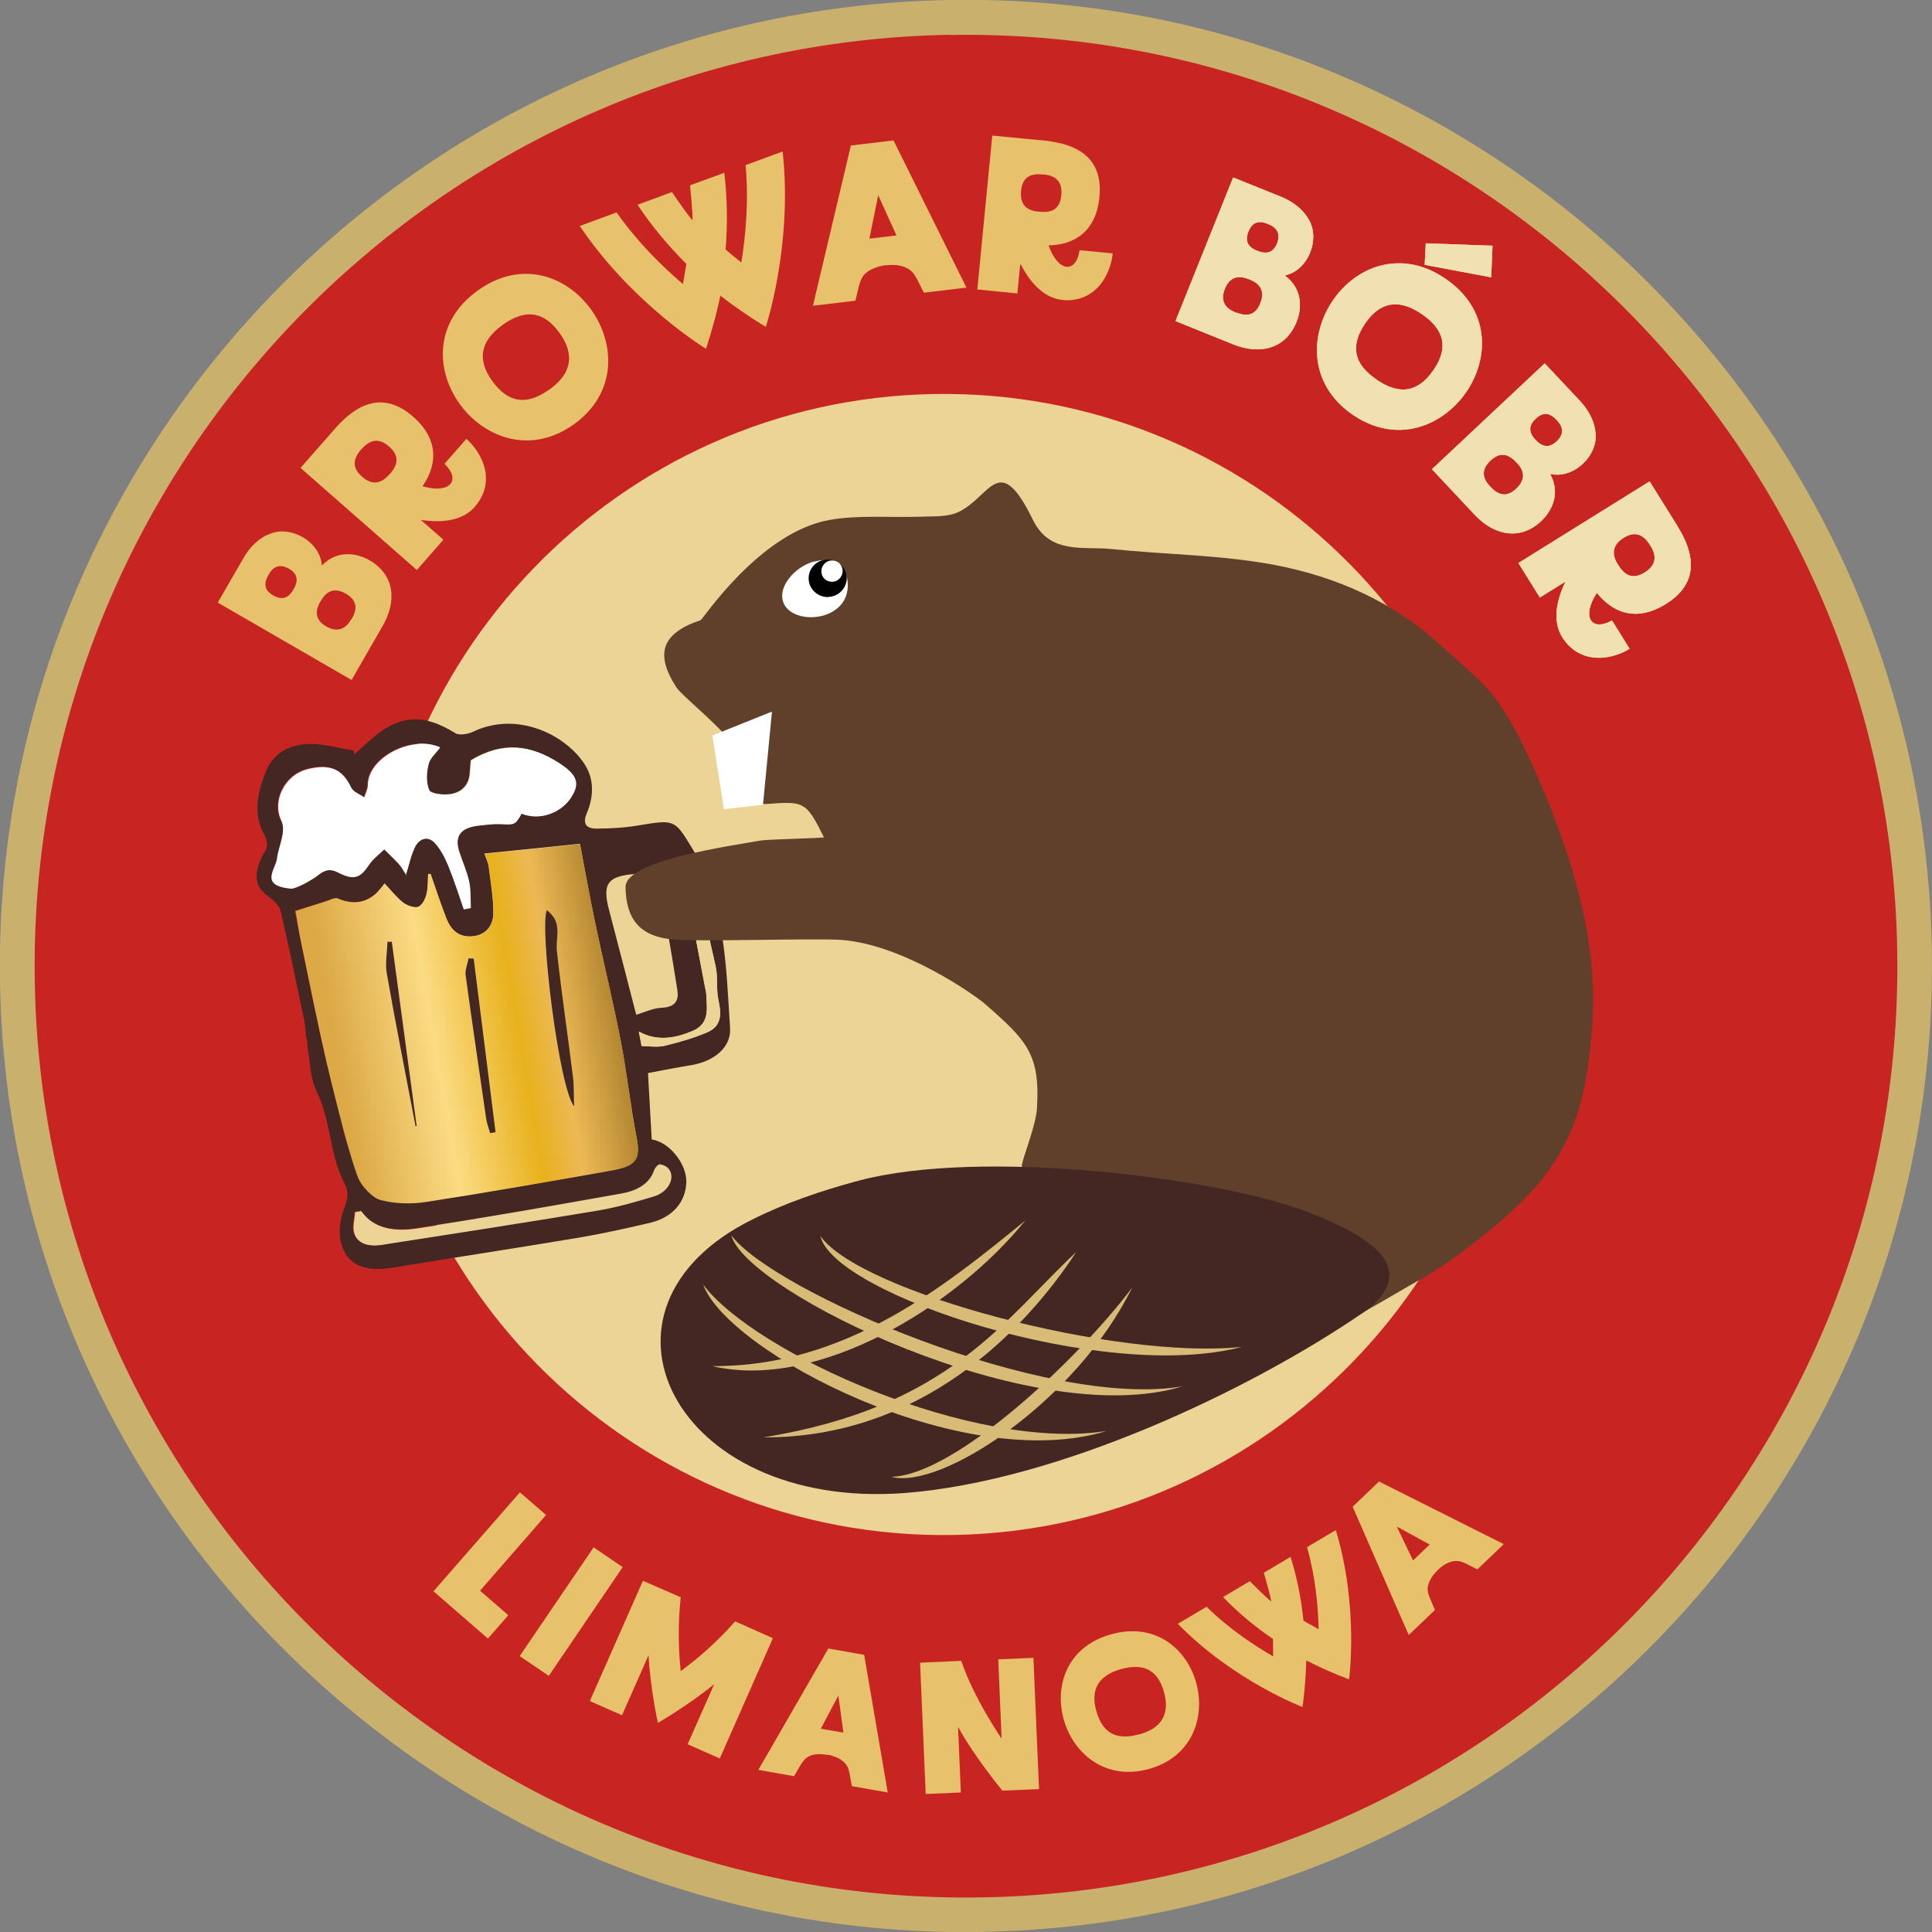 <svg xmlns="http://www.w3.org/2000/svg" xmlns:xlink="http://www.w3.org/1999/xlink" id="Warstwa_2" data-name="Warstwa 2" viewBox="0 0 103.31 103.31"><rect x="0" y="0" width="103.31" height="103.31" fill="#808080" stroke="none"/><defs><style> .cls-1 { clip-path: url(#clippath); } .cls-2 { fill: none; } .cls-2, .cls-3, .cls-4, .cls-5, .cls-6, .cls-7, .cls-8, .cls-9, .cls-10, .cls-11, .cls-12, .cls-13, .cls-14 { stroke-width: 0px; } .cls-15, .cls-10 { fill: #f1e1b2; } .cls-16 { clip-path: url(#clippath-1); } .cls-17 { clip-path: url(#clippath-4); } .cls-18 { clip-path: url(#clippath-3); } .cls-19 { clip-path: url(#clippath-2); } .cls-3 { fill-rule: evenodd; } .cls-3, .cls-6 { fill: #442723; } .cls-5 { fill: #60402b; } .cls-7 { fill: #c82522; } .cls-8 { fill: #cab06d; } .cls-9 { fill: #d7bb76; } .cls-11 { fill: #fff; } .cls-12 { fill: #e7c16c; } .cls-13 { fill: #ecd497; } .cls-14 { fill: url(#Gradient_bez_nazwy_5); } </style><clipPath id="clippath"><path class="cls-10" d="m66.12,16.73l-.07-.03c-.6-.24-.79-.67-.55-1.26.23-.58.65-.76,1.28-.51l.07.03c.6.24.78.67.54,1.26-.16.4-.4.61-.75.61-.15,0-.32-.03-.51-.11m1.12-3.3l-.05-.02c-.49-.2-.64-.54-.44-1.02.19-.47.52-.62,1.03-.41l.04.02c.5.2.64.55.46,1.02-.13.33-.34.5-.62.5-.12,0-.26-.03-.42-.09m-4.39,3.75l3.05,1.23c1.43.59,2.83.28,3.42-1.18.22-.54.44-1.7-.63-2.49,1.24-.25,1.92-1.93,1.28-3-.29-.51-.8-.93-1.48-1.21l-2.56-1.03-3.08,7.67Z"></path></clipPath><clipPath id="clippath-1"><path class="cls-10" d="m73.64,20.32l-.04-.03c-1.25-.85-1.39-1.84-.59-3.01.79-1.15,1.79-1.32,3.01-.49,1.25.85,1.43,1.83.64,2.99-.47.68-1,1.04-1.61,1.05-.43,0-.9-.16-1.41-.51m-1.3,1.86c4.7,3.21,9.78-3.97,4.96-7.27-.87-.6-1.75-.85-2.57-.83-3.7.06-6.24,5.47-2.39,8.1m3.84-8.02l3.56.67.07-1.69-3.57-.13-.06,1.15Z"></path></clipPath><clipPath id="clippath-2"><path class="cls-10" d="m79.72,26.05l-.05-.05c-.45-.47-.43-.94.03-1.37.46-.43.91-.42,1.37.08l.05.05c.45.47.42.93-.04,1.37-.21.2-.42.3-.63.31-.24,0-.48-.12-.72-.38m2.4-2.52l-.04-.04c-.36-.39-.35-.76.03-1.11.37-.35.73-.35,1.11.06l.03.03c.37.4.35.77-.02,1.12-.17.16-.35.25-.52.25-.2,0-.39-.1-.59-.31m-5.56,1.55l2.25,2.4c1.05,1.14,2.45,1.45,3.6.37.42-.4,1.11-1.35.47-2.52,1.23.29,2.56-.94,2.43-2.18-.05-.59-.33-1.18-.83-1.72l-1.89-2.01-6.03,5.66Z"></path></clipPath><clipPath id="clippath-3"><path class="cls-10" d="m86.55,30.24l-.04-.06c-.37-.59-.26-1.06.31-1.42.56-.35,1.02-.24,1.4.37l.04.06c.37.59.26,1.06-.31,1.42-.21.13-.4.2-.58.2-.31,0-.58-.18-.82-.57m-5.35-.12l1.14,1.83,1.37-.85c-.58,1.22-.64,2.22-.17,2.98.52.83,1.39,1.22,2.39,1.06.43-.07.84-.22,1.21-.45l-.94-1.51c-1.13.62-1.64-.21-.81-1.48.41.52,1.67,1.86,3.7.59,2.13-1.33,1.21-3.2.56-4.24l-1.44-2.31-7.02,4.37Z"></path></clipPath><clipPath id="clippath-4"><path class="cls-2" d="m26,59.84c-.38-2.56-.76-5.12-1.1-7.68-.04-.29.1-.61.16-.92.09,0,.18.01.27.02.39,3.09.78,6.18,1.17,9.28-.1.02-.19.03-.29.05-.07-.25-.17-.5-.21-.75m-5.32-7.79c-.1-.54.02-1.12.04-1.68.08,0,.15,0,.23,0,.44,3.28.89,6.57,1.33,9.85-.02,0-.04,0-.06.01-.52-2.73-1.06-5.45-1.54-8.18m8.56-3.36c.08.08.15.14.22.21.57.59.24,1.31.31,1.98.25,2.27.59,4.54.87,6.81.06.49.04,1,.05,1.5-.83-1.05-1.85-9.66-1.46-10.5m-3.09-2.34c.11.83.25,1.66.25,2.5,0,.56-.31,1.13-1.08,1.22-.79.09-1.2-.37-1.43-.94-.31-.79-.57-1.59-.85-2.39-.04,0-.09,0-.13,0-.02.36,0,.73-.09,1.09-.06.25-.23.59-.45.67-.21.07-.61-.08-.81-.24-.36-.29-.64-.66-.98-1.01-.6.85-1.38,1.28-2.52.79-.14-.06-.42.1-.63.16-.51.16-1.03.33-1.64.52.09.5.2,1.08.32,1.66.45,2.17.88,4.34,1.38,6.5.09.38,1.1,4.65,1.67,6.1.17.43.76,1.08,1.2,1.19.76.2,1.65.23,2.45.1,3.3-.51,6.59-1.09,9.87-1.67,1.41-.25,1.59-.62,1.37-1.8-.33-1.7-.51-3.42-.84-5.12-.41-2.12-.93-4.22-1.37-6.33-.29-1.38-.53-2.77-.81-4.21-1.64.17-3.32.34-5.11.52.08.25.2.47.23.7"></path></clipPath><linearGradient id="Gradient_bez_nazwy_5" data-name="Gradient bez nazwy 5" x1="-612.93" y1="-392.09" x2="-612.65" y2="-392.09" gradientTransform="translate(35953.59 -19597.71) scale(58.63 -50.12)" gradientUnits="userSpaceOnUse"><stop offset="0" stop-color="#dca946"></stop><stop offset=".32" stop-color="#fbdb84"></stop><stop offset=".6" stop-color="#e8b11c"></stop><stop offset=".73" stop-color="#edb955"></stop><stop offset="1" stop-color="#9d7323"></stop></linearGradient></defs><g id="Warstwa_2-2" data-name="Warstwa 2"><g><g><path class="cls-7" d="m.88,52.48C.4,24.46,22.71,1.36,50.73.88c28.01-.48,51.11,21.83,51.6,49.85.48,28.01-21.83,51.11-49.85,51.6C24.47,102.81,1.36,80.49.88,52.48"></path><path class="cls-8" d="m52.55,103.31C24.07,103.8.5,81.03,0,52.55-.48,24.07,22.28.5,50.76,0c28.48-.49,52.05,22.28,52.54,50.76.49,28.48-22.28,52.05-50.76,52.54M50.8,1.86C23.34,2.34,1.39,25.06,1.86,52.52c.47,27.46,23.2,49.41,50.66,48.94,27.46-.47,49.41-23.2,48.93-50.66-.47-27.46-23.2-49.41-50.66-48.93"></path><path class="cls-13" d="m20.57,52.09c-.29-16.51,12.86-30.12,29.37-30.4,16.51-.29,30.12,12.86,30.4,29.37.29,16.51-12.86,30.12-29.37,30.4-16.51.29-30.12-12.86-30.4-29.37"></path><path class="cls-13" d="m50.99,82.08c-16.82.29-30.74-13.16-31.03-29.98-.29-16.82,13.16-30.74,29.98-31.03,16.82-.29,30.74,13.16,31.03,29.98.29,16.82-13.16,30.74-29.98,31.03m-1.03-59.77c-16.14.28-29.04,13.64-28.76,29.77.28,16.14,13.63,29.04,29.77,28.76,16.14-.28,29.04-13.64,28.76-29.77-.28-16.14-13.63-29.04-29.77-28.76"></path><path class="cls-12" d="m11.64,32.23l1.38-2.39c.37-.64.85-1.08,1.4-1.29,1.15-.48,2.71.43,2.79,1.69.93-.95,2.05-.57,2.55-.28,1.36.79,1.47,2.21.68,3.55l-1.64,2.85-7.16-4.14Zm4.04-.69l.03-.05c.27-.47.18-.83-.26-1.08-.44-.25-.81-.17-1.08.31l-.02.04c-.28.48-.18.83.26,1.08.45.26.81.16,1.07-.3m3.1,1.59l.04-.06c.34-.58.21-1.01-.32-1.32-.55-.32-1-.21-1.33.36l-.04.06c-.34.58-.22,1.02.32,1.33.54.31,1,.19,1.32-.37"></path><path class="cls-12" d="m22.5,27.8l1.21,1.06-1.42,1.62-6.22-5.46,1.8-2.05c.81-.93,2.34-2.34,4.22-.69,1.8,1.58.89,3.17.5,3.72,1.45.43,2.1-.3,1.18-1.2l1.17-1.33c.33.29.59.64.78,1.03.45.91.32,1.86-.33,2.6-.59.67-1.56.9-2.9.7m-1.68-2.42l.05-.05c.48-.54.45-1.01-.05-1.45-.51-.45-.99-.41-1.45.11l-.05.05c-.48.54-.45,1.01.05,1.45.51.45.99.41,1.45-.11"></path><path class="cls-12" d="m25.54,15.54c4.74-3.42,9.77,3.81,5.16,7.14-4.62,3.33-9.9-3.72-5.16-7.14m3.81,5.31l.04-.03c1.2-.86,1.35-1.88.52-3.03-.82-1.13-1.8-1.3-3.03-.42-1.2.86-1.38,1.87-.56,3,.83,1.15,1.81,1.35,3.03.47"></path><path class="cls-12" d="m30.99,12.09l1.98-.73c1.14,1.62,2.51,2.95,3.55,3.83.05-.32.13-.7.18-1.08-.98-.98-1.85-2.02-2.61-3.16l1.84-.68c.24.35.82,1.2,1.1,1.51.02-.42-.1-1.44-.13-1.87l1.83-.67c.16,1.37.18,2.72.07,4.1.27.25.6.49.84.7.22-1.34.41-3.24.23-5.21l1.98-.73c.55,5-.9,9.38-.9,9.38-.84-.51-1.65-1.06-2.43-1.67-.2.97-.46,1.91-.77,2.84,0,0-3.94-2.39-6.75-6.57"></path><path class="cls-12" d="m45.5,7.78l2.28-.27,3.9,7.87-2.28.27-.36-.72c-.11-.2-.21-.37-.38-.49-.34-.25-.77-.3-1.22-.26h-.09c-.45.07-.87.22-1.14.51-.14.16-.21.35-.27.57l-.2.82-2.27.27,2.03-8.57Zm2.44,4.81l-.98-2.15-.47,2.32,1.45-.17Z"></path><path class="cls-12" d="m54.56,14.09l-.16,1.6-2.14-.21.8-8.23,2.71.26c1.22.12,3.27.53,3.02,3.03-.23,2.38-2.06,2.57-2.72,2.58.5,1.43,1.47,1.53,1.66.26l1.77.17c-.04.44-.18.85-.38,1.24-.48.89-1.32,1.35-2.3,1.25-.88-.09-1.64-.74-2.26-1.94m.98-2.78h.07c.72.08,1.08-.22,1.14-.88.07-.67-.24-1.05-.94-1.11h-.07c-.72-.08-1.08.22-1.14.88-.07.67.24,1.05.94,1.11"></path><g><path class="cls-15" d="m66.12,16.73l-.07-.03c-.6-.24-.79-.67-.55-1.26.23-.58.65-.76,1.28-.51l.07.03c.6.24.78.67.54,1.26-.16.4-.4.61-.75.61-.15,0-.32-.03-.51-.11m1.12-3.3l-.05-.02c-.49-.2-.64-.54-.44-1.02.19-.47.52-.62,1.03-.41l.04.02c.5.2.64.55.46,1.02-.13.33-.34.5-.62.5-.12,0-.26-.03-.42-.09m-4.39,3.75l3.05,1.23c1.43.59,2.83.28,3.42-1.18.22-.54.44-1.7-.63-2.49,1.24-.25,1.92-1.93,1.28-3-.29-.51-.8-.93-1.48-1.21l-2.56-1.03-3.08,7.67Z"></path><g class="cls-1"><rect class="cls-10" x="61.69" y="8.63" width="10.05" height="11.23" transform="translate(-1.33 19.14) rotate(-16.16)"></rect></g></g><g><path class="cls-15" d="m73.64,20.32l-.04-.03c-1.25-.85-1.39-1.84-.59-3.01.79-1.15,1.79-1.32,3.01-.49,1.25.85,1.43,1.83.64,2.99-.47.68-1,1.04-1.61,1.05-.43,0-.9-.16-1.41-.51m-1.3,1.86c4.7,3.21,9.78-3.97,4.96-7.27-.87-.6-1.75-.85-2.57-.83-3.7.06-6.24,5.47-2.39,8.1m3.84-8.02l3.56.67.07-1.69-3.57-.13-.06,1.15Z"></path><g class="cls-16"><rect class="cls-10" x="67.1" y="11.45" width="16.42" height="15.54" transform="translate(-2.37 21.73) rotate(-16.16)"></rect></g></g><g><path class="cls-15" d="m79.72,26.05l-.05-.05c-.45-.47-.43-.94.03-1.37.46-.43.91-.42,1.37.08l.05.05c.45.47.42.93-.04,1.37-.21.2-.42.3-.63.31-.24,0-.48-.12-.72-.38m2.4-2.52l-.04-.04c-.36-.39-.35-.76.03-1.11.37-.35.73-.35,1.11.06l.03.03c.37.4.35.77-.02,1.12-.17.16-.35.25-.52.25-.2,0-.39-.1-.59-.31m-5.56,1.55l2.25,2.4c1.05,1.14,2.45,1.45,3.6.37.42-.4,1.11-1.35.47-2.52,1.23.29,2.56-.94,2.43-2.18-.05-.59-.33-1.18-.83-1.72l-1.89-2.01-6.03,5.66Z"></path><g class="cls-19"><rect class="cls-10" x="75.47" y="18.45" width="11.06" height="11.48" transform="translate(-3.53 23.51) rotate(-16.16)"></rect></g></g><g><path class="cls-15" d="m86.55,30.24l-.04-.06c-.37-.59-.26-1.06.31-1.42.56-.35,1.02-.24,1.4.37l.04.06c.37.59.26,1.06-.31,1.42-.21.13-.4.2-.58.2-.31,0-.58-.18-.82-.57m-5.35-.12l1.14,1.83,1.37-.85c-.58,1.22-.64,2.22-.17,2.98.52.83,1.39,1.22,2.39,1.06.43-.07.84-.22,1.21-.45l-.94-1.51c-1.13.62-1.64-.21-.81-1.48.41.52,1.67,1.86,3.7.59,2.13-1.33,1.21-3.2.56-4.24l-1.44-2.31-7.02,4.37Z"></path><g class="cls-18"><rect class="cls-10" x="80.14" y="24.64" width="12.14" height="11.78" transform="translate(-5.09 25.21) rotate(-16.16)"></rect></g></g><polygon class="cls-12" points="27.8 79.8 29.2 81.01 25.67 85.06 27.18 86.37 26.09 87.62 23.18 85.09 27.8 79.8"></polygon><rect class="cls-12" x="27.03" y="85.23" width="7.03" height="1.88" transform="translate(-57.89 62.99) rotate(-55.79)"></rect><path class="cls-12" d="m34.38,84.53l2.02.88c-.14,1.31-.14,2.64,0,3.95.9-.66,1.95-1.56,2.91-2.66l2.02.9-2.84,6.43-1.72-.76,1.42-3.21c-1.36,1.11-3.01,2.07-3.01,2.07,0,0-.41-1.86-.5-3.62l-1.42,3.21-1.72-.76,2.84-6.43Z"></path><path class="cls-12" d="m44.29,88.15l1.92.34,1.26,7.36-1.92-.34-.12-.67c-.04-.19-.08-.35-.19-.49-.22-.28-.56-.43-.93-.51h-.08c-.38-.07-.76-.06-1.05.12-.15.1-.25.23-.36.4l-.36.62-1.91-.34,3.74-6.48Zm.81,4.51l-.27-1.99-.94,1.77,1.22.21Z"></path><path class="cls-12" d="m51.23,92.34l.15,3.51-1.88.08-.3-7.02,2.2-.1c.69,2.04,2.16,4.16,2.16,4.16l-.18-4.24,1.88-.08.3,7.02-1.96.08s-1.47-1.77-2.37-3.41"></path><path class="cls-12" d="m59.42,87.39c4.78-1.33,6.68,5.9,2.02,7.2-4.66,1.3-6.8-5.87-2.02-7.2m1.48,5.35h.04c1.21-.35,1.62-1.11,1.3-2.27-.32-1.14-1.05-1.56-2.29-1.22-1.21.34-1.65,1.09-1.33,2.23.32,1.16,1.04,1.61,2.28,1.26"></path><path class="cls-12" d="m62.98,86.83l1.54-.91c1.2,1.18,2.55,2.07,3.56,2.65-.01-.27,0-.61-.01-.93-.97-.66-1.86-1.4-2.67-2.24l1.43-.85c.26.26.87.87,1.15,1.09-.05-.36-.31-1.19-.4-1.54l1.43-.85c.35,1.12.57,2.24.69,3.41.27.17.57.31.81.46-.02-1.16-.16-2.77-.62-4.39l1.54-.91c1.24,4.09.71,7.98.71,7.98-.78-.29-1.54-.63-2.29-1.01-.02.84-.09,1.67-.2,2.49,0,0-3.67-1.39-6.66-4.44"></path><path class="cls-12" d="m72.33,80.57l1.41-1.35,6.67,3.35-1.41,1.35-.61-.31c-.18-.08-.33-.14-.51-.14-.36,0-.68.19-.96.45l-.06.06c-.27.27-.48.59-.52.93-.01.18.04.34.11.52l.28.66-1.4,1.34-3-6.86Zm4.12,2.02l-1.76-.96.87,1.81.89-.85Z"></path><g><path class="cls-13" d="m18.99,64.81c-.02.4-.16.83-.03,1.18.21.57.83.7,1.48.6,3.84-.6,7.68-1.19,11.52-1.83,1.02-.17,2.04-.46,3.03-.76.81-.24,1.18-1.02.79-1.49-.1-.12-.3-.22-.47-.23-.09,0-.26.19-.3.31-.26.77-.96,1.11-1.75,1.25-3.65.65-7.3,1.3-10.96,1.85-1.11.17-2.28.06-2.96-.93-.12.02-.24.04-.36.06"></path><g><path class="cls-6" d="m18.43,64.54c-.23.6-.35,1.31-.2,1.89.3,1.21,1.27,1.6,2.74,1.36,3.33-.55,6.66-1.05,9.99-1.61,1.29-.22,2.56-.5,3.83-.8,1.2-.29,1.9-1.14,1.91-2.21,0-.94-.89-2.09-1.85-2.24-.06-1.13-.13-2.28-.2-3.55.76-.14,1.55-.3,2.35-.43,1.19-.21,2.1-.94,2.04-1.97-.22-3.32-.24-6.69-2.07-9.69-.91-1.49-.91-1.47-2.91-1.14-.71.12-1.44.15-2.16.16-.66,0-.72-.37-.52-.83.37-.88.39-1.78-.08-2.55-.93-1.54-3.57-2.98-6.03-1.79-.25.12-.72.19-.91.07-1.8-1.11-3.08-1-4.67.46-.24.22-.5.44-.74.66l-.04-.2c-.78-.12-1.57-.36-2.36-.35-1.09.02-1.93.49-2.33,1.47-.47,1.16-.7,2.29-.08,3.41.12.22.2.57.08.77-.4.64-.69,1.48-.34,2.03.31.49,1,.71,1.13,1.27.44,1.91.84,3.83,1.24,5.74.06.31.09.62.11.83-.01,0-.02,0-.03.01.08.2.12.42.11.64.15.81.14,1.71.51,2.46.76,1.56.67,3.34,1.47,4.87.23.44.19.79.01,1.26m15.75-9.37c.97.53,1.95.34,2.85-.04.92-.39.77-1.18.74-1.87,0-.17-.04-.35-.08-.52-.39-2.07-.79-4.14-1.18-6.22l.12-.11c.23.37.56.71.66,1.1.37,1.36.65,2.74.97,4.12.14.6.03,1.21.15,1.82.11.54.31,1.37-.59,1.75-.72.31-1.5.53-2.27.72-.38.09-.81.02-1.24.02l-.15-.77Zm.18-8.46s.06,0,.09,0c.48-.02.78.07.85.58.28,1.89.63,3.76.92,5.65.08.5-.05.92-.86.95-.45.02-.91.25-1.34.37-.46-1.78-.95-3.69-1.45-5.59-.4-1.51-.06-1.89,1.8-1.96m-3.83-4.07c-.58.87-1.72,1.24-2.64.85-.35.62-.35.6-1.16.56-.37-.02-.75.03-1.13.08-.97.11-1.31.56-1.06,1.37.17.55.42,1.08.54,1.63.1.46.07.94.09,1.41l-.37.07c-.27-.78-.52-1.56-.83-2.33-.18-.43-.39-.87-.72-1.22-.4-.42-.85-.22-1.07.23-.21.43-.3.9-.48,1.48-.15-.23-.25-.43-.4-.59-.25-.28-.52-.53-.79-.79-.27.27-.61.51-.81.82-.49.73-.82.84-1.66.42-.34-.18-.62-.37-1.06,0-.26.22-.81.43-1.07.34-.48-.17-.71-.55-.64-1.13.08-.66.02-1.4-.27-1.99-.49-1.01.16-2.43,1.41-2.74,1.21-.3,1.86,0,2.33.98.11.23.46.35.7.53.07-.22.19-.44.19-.66.01-1.45,2.32-2.68,3.87-2.01-.22.3-.55.58-.62.9-.1.46-.14.98.04,1.39.08.19.75.28,1.13.22.64-.09,1-.5,1.05-1.08.02-.27.04-.54.06-.73,1.72-1.04,3.22-.81,4.69.13.95.61,1.17,1.07.64,1.86m-12.38,15.28c-.21-.36-.57-.68-.65-1.06-.49-2.16-.93-4.33-1.38-6.49-.12-.58-.22-1.17-.32-1.66.62-.2,1.13-.36,1.64-.52.21-.07.49-.22.63-.16,1.14.49,1.92.06,2.52-.79.34.36.61.72.98,1.01.2.16.6.31.81.24.22-.07.39-.42.45-.67.09-.35.07-.72.09-1.09.04,0,.09,0,.13,0,.28.8.54,1.6.85,2.39.22.57.64,1.03,1.43.94.77-.09,1.07-.66,1.08-1.22,0-.84-.14-1.67-.25-2.5-.03-.23-.14-.45-.23-.7,1.79-.18,3.47-.35,5.11-.52.27,1.44.52,2.83.81,4.21.44,2.11.96,4.21,1.37,6.33.33,1.7.51,3.42.84,5.12.23,1.18.04,1.55-1.37,1.8-3.28.59-6.57,1.16-9.87,1.67-.8.12-1.69.09-2.45-.1-.44-.11-.84-.65-1.01-1.08-.57-1.44-1.38-2.85-.98-4.51.05-.2-.11-.44-.23-.64m.83,6.88c.12-.02.24-.04.36-.06.67,1,1.85,1.1,2.96.93,3.66-.55,7.31-1.2,10.96-1.85.78-.14,1.49-.48,1.75-1.25.04-.12.21-.32.3-.31.17.01.37.11.47.23.39.47.01,1.25-.79,1.49-.99.3-2.01.59-3.03.76-3.83.64-7.68,1.23-11.52,1.83-.66.1-1.27-.03-1.48-.6-.13-.35.01-.78.03-1.18"></path><g class="cls-17"><rect class="cls-14" x="16.97" y="45.93" width="16.03" height="17.88" transform="translate(-8.91 5.01) rotate(-9.73)"></rect></g><path class="cls-11" d="m21.7,46.79c.18-.58.27-1.05.48-1.48.22-.45.68-.65,1.07-.23.32.35.54.79.72,1.22.31.76.56,1.55.83,2.33.12-.02.25-.05.37-.07-.03-.47,0-.96-.09-1.41-.12-.56-.37-1.09-.54-1.63-.25-.81.09-1.26,1.06-1.37.37-.04.76-.09,1.13-.08.81.04.81.05,1.16-.56.92.38,2.06.01,2.64-.85.53-.79.31-1.25-.64-1.86-1.47-.94-2.97-1.18-4.69-.13-.02.2-.04.47-.06.73-.05.57-.42.99-1.05,1.08-.38.05-1.05-.03-1.13-.22-.18-.41-.15-.94-.04-1.39.07-.32.4-.6.62-.9-1.55-.68-3.86.55-3.87,2.01,0,.22-.12.44-.19.66-.24-.17-.6-.3-.7-.53-.47-.98-1.12-1.28-2.33-.98-1.25.31-1.9,1.73-1.41,2.74.28.59-.15,1.38-.23,2.04-.07.58-.96,1.44.73,1.61.28.03,1.19-.49,1.46-.71.44-.36.73-.33,1.08-.15.83.42,1.17.32,1.66-.42.2-.3.53-.55.81-.82.26.26.54.52.79.79.15.16.24.36.4.59"></path><path class="cls-6" d="m29.24,48.68c-.4.84.63,9.45,1.46,10.49-.02-.5,0-1.01-.05-1.5-.28-2.27-.62-4.53-.87-6.81-.07-.67.25-1.39-.31-1.98-.06-.07-.13-.13-.22-.21"></path><path class="cls-6" d="m26.5,60.54c-.39-3.09-.78-6.18-1.17-9.28-.09,0-.18-.01-.27-.02-.06.31-.2.62-.16.92.35,2.56.73,5.12,1.1,7.68.04.26.14.5.21.75.1-.02.19-.03.29-.05"></path><path class="cls-6" d="m22.28,60.21c-.44-3.28-.89-6.57-1.33-9.85-.08,0-.15,0-.23,0-.02.56-.13,1.14-.04,1.68.48,2.73,1.02,5.45,1.54,8.18.02,0,.04,0,.06-.01"></path></g><path class="cls-13" d="m34.18,55.17c.97.53,1.95.34,2.85-.04.92-.39.77-1.18.74-1.87,0-.17-.04-.35-.08-.52-.39-2.07-.79-4.14-1.18-6.22l.12-.11c.23.37.56.71.66,1.1.37,1.36.65,2.74.97,4.12.14.6.03,1.21.15,1.82.11.54.31,1.37-.59,1.75-.72.31-1.5.53-2.27.72-.38.09-.81.02-1.24.02l-.15-.77Z"></path></g><path class="cls-5" d="m82.57,42.37c-.68-1.63-1.41-3.29-2.4-4.74-.81-1.18-2.02-2.1-3.09-3.09-2.53-2.34-5.61-3.7-8.92-4.33-2.85-.54-5.8-.55-8.71-.85-1.5-.16-3.3.31-4.21-1.55-1.83-3.75-2.25-1.26-3.99-.43-.59.28-1.36.22-2.05.25-1.64.05-3.36-.1-4.88.18-3.7.68-6.74,5.31-6.85,5.35-2.09.7-2.47,1.8-1.29,3.61.38.58,3.91,3.28,3.43,4.09-.25.42-.48,1.24-.27,1.45.39.4,1.11.72,1.66.68,1.99-.15,2.11-.14,3.06,1.79-.31.04-3.06.11-3.35.16-1.7.3-7.28,1.08-7.26,2.49.02,1.71.76,2.63,2.47,2.8,1.39.14,7.69-.07,9.07.03,3.34.25,7.15,2.97,7.64,3.39,2.29,1.99,2.99,2.72,2.82,5.6-.05.86-.63,2.32-.8,2.99-.12.49.94.86,1.66,1.45,1.68,1.38,3.26,3.02,5.63,4.39,1.02.59-11.74,2.1-7.91,9.45.14,0,12.5-5.26,13.39-5.27,2.38-.03,6.64-2.8,8.59-3.88,1.94-1.08,5.09-3.59,6.43-5.31,2.01-2.57,2.39-4.8,2.68-7.95.39-4.3-.84-8.64-2.54-12.75"></path><path class="cls-11" d="m43.63,30.01c-.88.13-2.1,1.25-1.74,2.21.48,1.27,3.57,1.05,3.44-1.05-.07-1.05-.75-1.38-1.7-1.16"></path><path class="cls-4" d="m44.28,31.93c-.56,0-1.03-.43-1.04-.99s.44-1.01,1-1.02c.56,0,1.03.43,1.04.98,0,.55-.44,1.01-1,1.02Z"></path><polygon class="cls-11" points="38.09 39.33 41.28 38.05 40.8 43.03 38.71 43.27 38.09 39.33"></polygon></g><path class="cls-11" d="m44.48,29.97c-.31,0-.56.27-.56.58,0,.32.26.57.58.56.31,0,.56-.27.56-.58,0-.32-.26-.57-.58-.56Z"></path><g><path class="cls-3" d="m69.59,64.69c-4.6-1.7-17.08-3.3-23.66-1.56-2.02.54-3.92,1.19-5.7,2.08-9.56,4.73-4.23,15.53,8.1,14.63,8.33-.63,18.56-5.56,24.43-9.56l.4-.27c2.33-1.96,1.03-3.62-3.57-5.32Z"></path><g><path class="cls-9" d="m59.17,76.52c-7.75,2.37-20.27-4.24-21.57-7.83,2.77,3.69,14.51,8.95,21.57,7.83Z"></path><path class="cls-9" d="m63.24,74.13c-8,2.46-23.38-5.1-24.13-8.07,2.22,2.99,16.84,9.32,24.13,8.07Z"></path><path class="cls-9" d="m66.42,72.02c-7.47,1.96-21.84-2.82-22.55-5.92,2.16,3.02,15.85,6.64,22.55,5.92Z"></path><path class="cls-9" d="m60.54,68.85c-2.99,6.09-10.23,10.84-12.88,10.12,3.42-.08,10.05-6.34,12.88-10.12Z"></path><path class="cls-9" d="m57.55,66.95c-2.8,4.28-8.35,9.95-16.73,9.91,9.99-1.61,12.91-6.36,16.73-9.91Z"></path><path class="cls-9" d="m54.83,65.26c-3.75,4.64-11.15,9.11-16.74,7.79,7.08.05,12.39-4.23,16.74-7.79Z"></path></g></g></g></g></svg>
